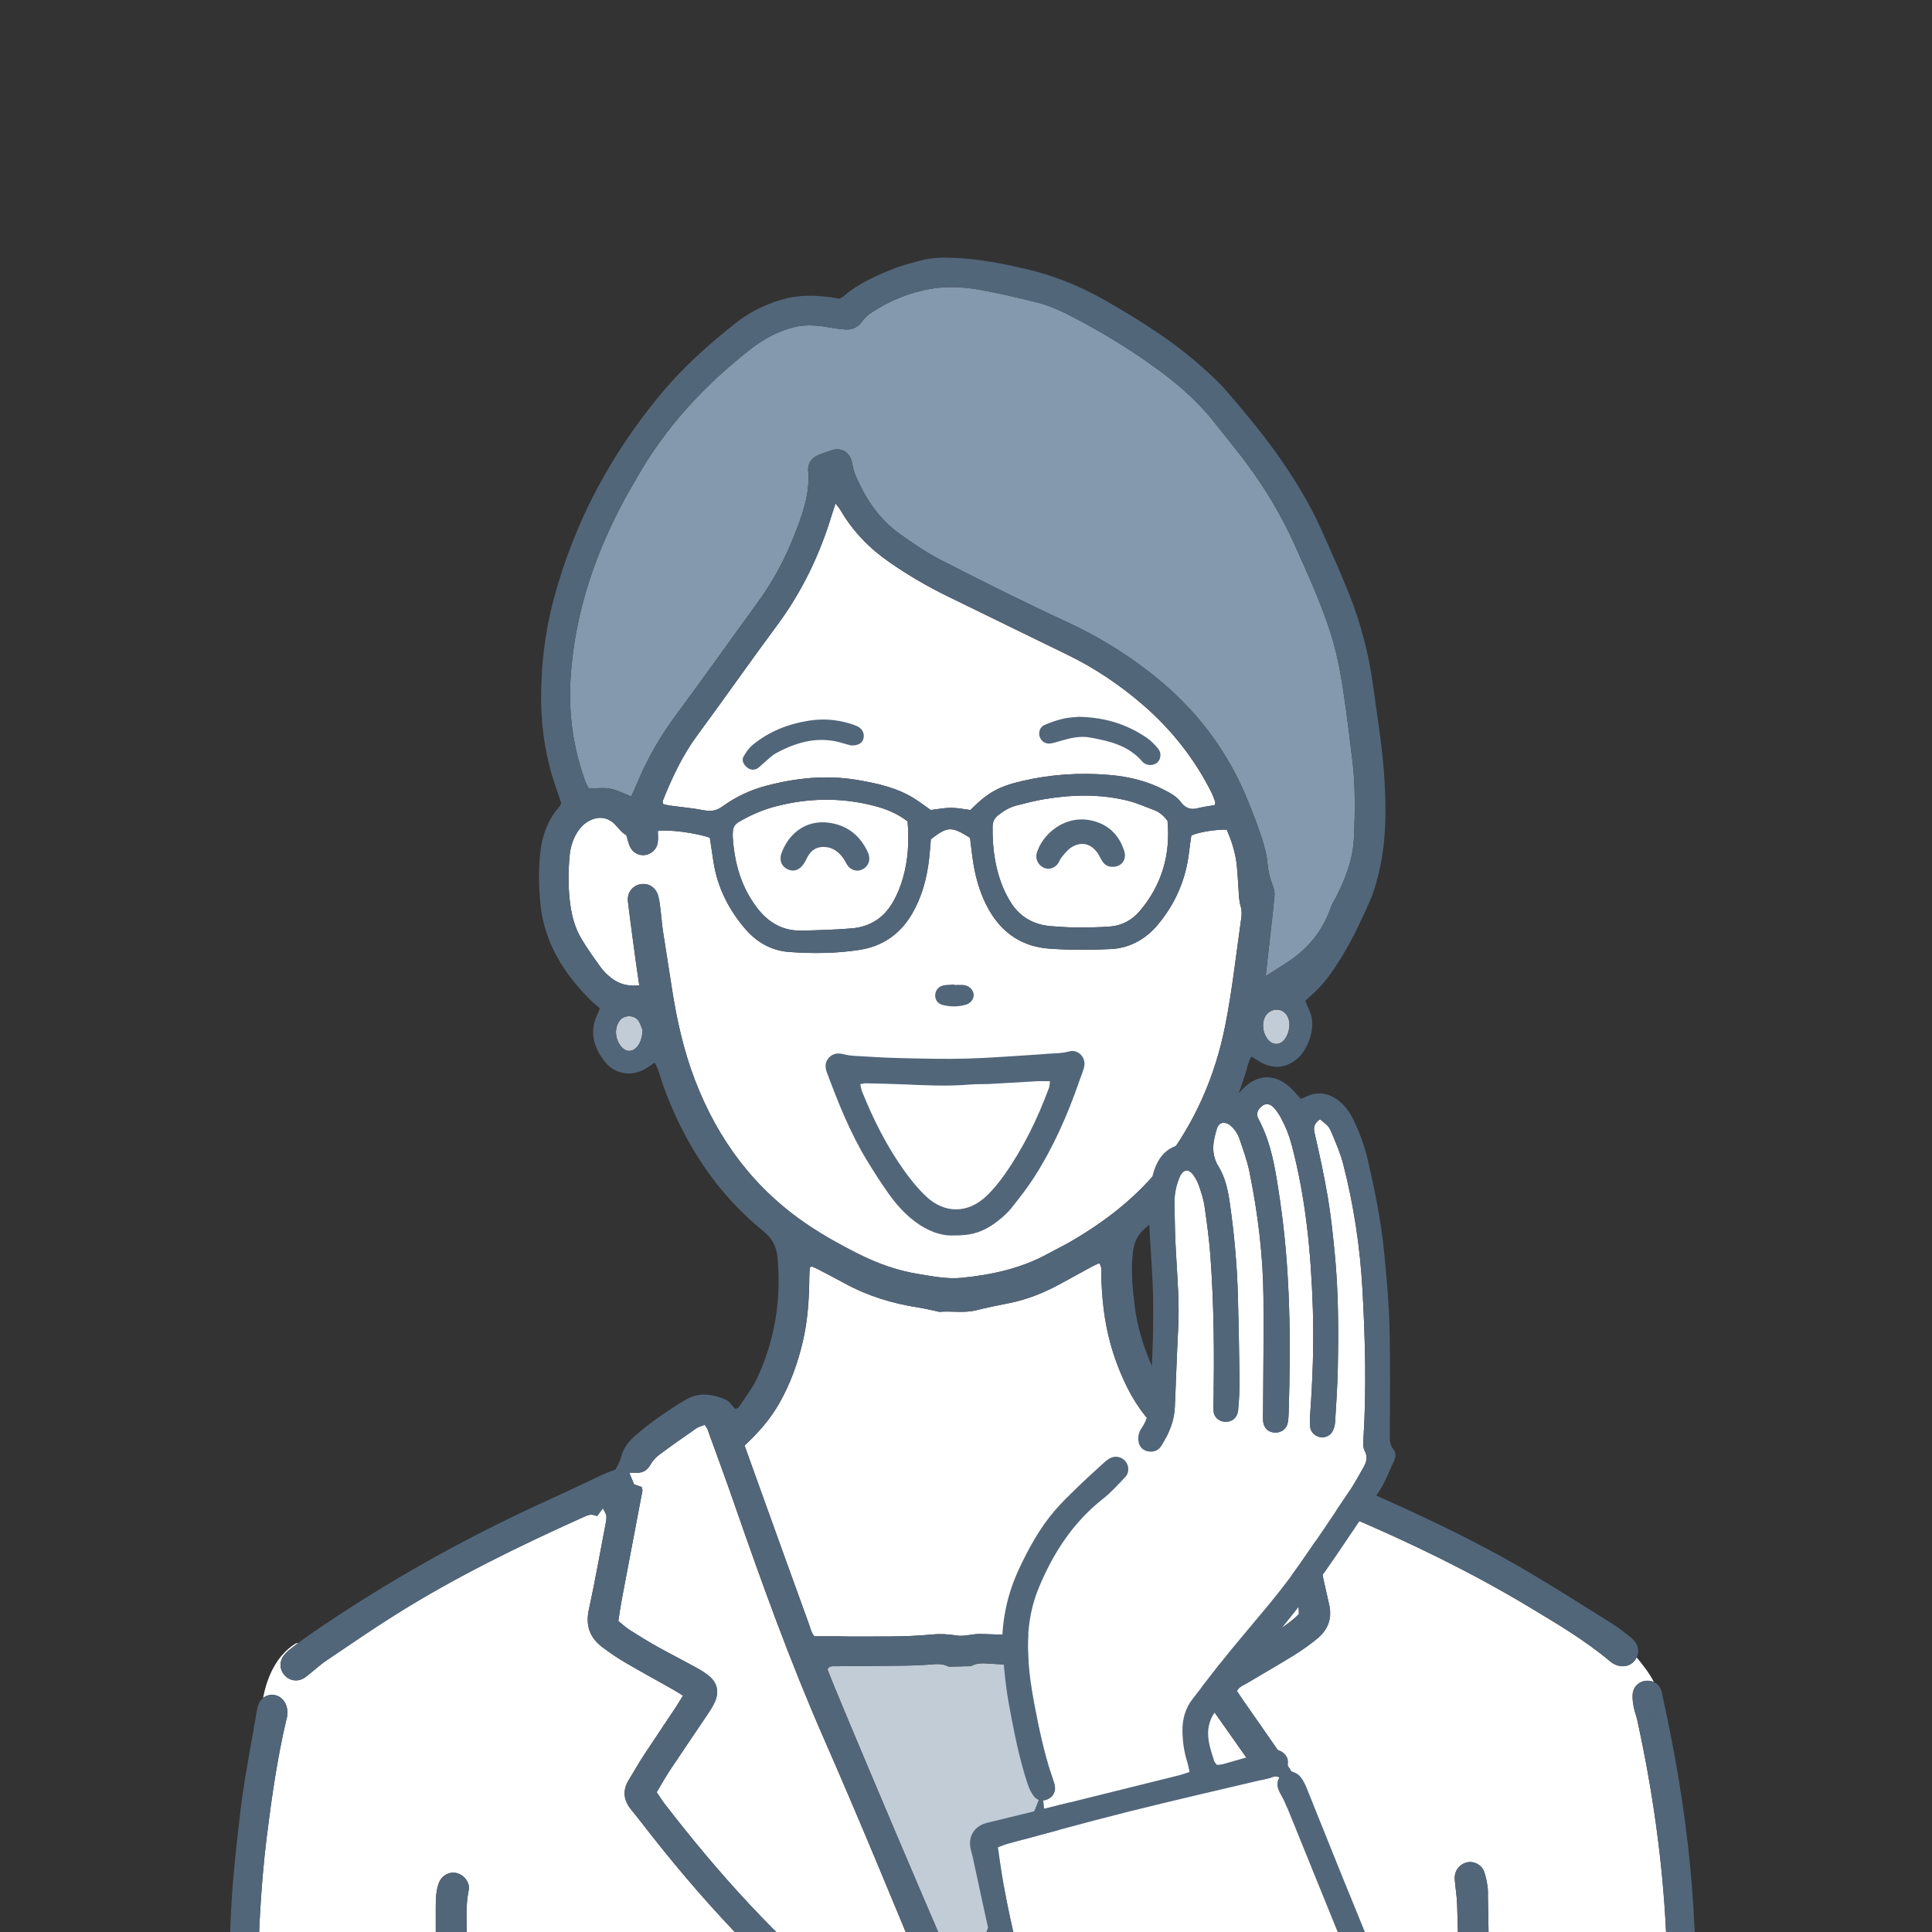 <svg width="120" height="120" viewBox="0 0 120 120" fill="none" xmlns="http://www.w3.org/2000/svg">
<rect x="0" y="0" width="120" height="120" fill="#333333" stroke="none"/>
<g clip-path="url(#clip0_843_412)">
<path d="M77.081 57.136C76.769 59.331 76.529 61.54 76.097 63.711C75.473 66.853 74.213 69.749 72.231 72.296C70.664 74.316 68.678 75.857 66.473 77.132C66.004 77.403 65.512 77.638 65.036 77.9C63.384 78.799 61.585 79.181 59.735 79.368C58.836 79.459 57.953 79.276 57.065 79.135C55.736 78.921 54.497 78.477 53.299 77.873C52.231 77.337 51.19 76.758 50.195 76.091C46.857 73.851 44.587 70.795 43.162 67.079C42.451 65.223 42.028 63.304 41.727 61.349C41.548 60.172 41.354 58.999 41.176 57.822C41.116 57.421 41.089 57.016 41.039 56.615C40.997 56.293 40.972 55.965 40.886 55.656C40.74 55.118 40.286 54.834 39.783 54.921C39.291 55.004 38.936 55.455 39.003 55.995C39.157 57.282 39.336 58.567 39.508 59.85C39.566 60.275 39.633 60.701 39.706 61.203C38.973 61.28 38.419 61.108 37.937 60.722C37.705 60.537 37.484 60.323 37.313 60.084C36.9 59.516 36.489 58.941 36.128 58.338C35.673 57.585 35.473 56.742 35.383 55.872C35.287 54.981 35.295 54.089 35.375 53.198C35.421 52.679 35.554 52.189 35.828 51.738C36.013 51.431 36.251 51.178 36.566 51.001C37.146 50.675 37.749 50.742 38.204 51.211C38.429 51.441 38.608 51.718 38.905 51.877C38.975 52.11 39.026 52.351 39.121 52.571C39.286 52.945 39.658 53.15 40.039 53.111C40.45 53.067 40.797 52.754 40.855 52.326C40.886 52.089 40.861 51.844 40.861 51.612C41.521 51.502 43.315 51.745 44.089 52.037C44.164 52.536 44.239 53.042 44.318 53.549C44.569 55.145 45.276 56.528 46.325 57.738C47.028 58.546 47.944 59.05 49.008 59.129C50.47 59.235 51.945 59.225 53.399 58.996C54.82 58.774 55.905 58.021 56.639 56.775C57.255 55.729 57.561 54.587 57.703 53.397C57.755 52.968 57.78 52.538 57.818 52.125C58.867 51.319 59.09 51.313 60.252 52.039C60.319 52.575 60.375 53.138 60.469 53.692C60.64 54.711 60.941 55.687 61.471 56.59C62.299 58.006 63.546 58.806 65.167 58.922C66.438 59.013 67.723 59.015 68.996 58.949C70.183 58.889 71.178 58.328 71.939 57.406C73.022 56.098 73.662 54.601 73.856 52.916C73.896 52.569 73.95 52.224 73.996 51.892C74.503 51.678 75.438 51.525 76.195 51.529C76.477 52.183 76.708 52.87 76.8 53.596C76.862 54.105 76.887 54.62 76.921 55.133C76.948 55.536 76.948 55.936 77.071 56.335C77.146 56.582 77.123 56.873 77.086 57.136H77.081ZM41.627 50.038C42.326 50.134 43.031 50.194 43.721 50.327C44.153 50.408 44.498 50.362 44.858 50.1C45.676 49.507 46.582 49.073 47.564 48.813C49.421 48.321 51.301 48.122 53.209 48.439C54.472 48.651 55.719 48.921 56.821 49.619C57.181 49.847 57.522 50.111 57.805 50.31C58.268 50.256 58.669 50.175 59.069 50.175C59.47 50.175 59.871 50.262 60.277 50.31C61.339 49.239 61.994 48.863 63.469 48.514C65.255 48.095 67.066 47.978 68.891 48.132C70.089 48.232 71.249 48.506 72.325 49.069C72.709 49.27 73.086 49.469 73.356 49.837C73.596 50.161 73.919 50.318 74.351 50.21C74.716 50.119 75.091 50.071 75.45 50.005C75.465 49.911 75.494 49.853 75.477 49.808C75.404 49.606 75.335 49.401 75.237 49.208C74.19 47.127 72.769 45.329 71.013 43.803C69.573 42.556 68.002 41.495 66.281 40.662C63.818 39.466 61.358 38.258 58.894 37.058C57.624 36.441 56.41 35.731 55.248 34.926C53.998 34.062 52.974 33.008 52.21 31.698C52.133 31.565 52.029 31.451 51.895 31.272C51.801 31.552 51.732 31.754 51.67 31.957C50.921 34.436 49.822 36.738 48.272 38.829C46.594 41.092 44.982 43.401 43.311 45.668C42.382 46.922 41.736 48.311 41.162 49.745C41.143 49.787 41.172 49.847 41.183 49.943C41.32 49.974 41.471 50.019 41.623 50.042L41.627 50.038ZM71.653 50.302C71.121 50.1 70.598 49.868 70.047 49.731C68.332 49.309 66.598 49.347 64.869 49.635C64.283 49.735 63.701 49.882 63.125 50.032C62.702 50.142 62.33 50.366 61.988 50.642C61.757 50.827 61.656 51.047 61.652 51.34C61.633 52.594 61.788 53.821 62.247 54.996C62.374 55.322 62.537 55.637 62.714 55.938C63.29 56.925 64.168 57.439 65.303 57.527C65.816 57.566 66.334 57.601 66.849 57.603C67.554 57.603 68.261 57.603 68.964 57.545C69.696 57.485 70.32 57.141 70.794 56.584C72.181 54.948 72.709 53.05 72.517 50.985C72.269 50.636 71.987 50.424 71.653 50.295V50.302ZM70.045 86.235C69.584 85.314 69.217 84.356 68.95 83.362C68.582 81.998 68.439 80.601 68.405 79.193C68.401 78.961 68.466 78.709 68.278 78.458C68.13 78.527 67.984 78.585 67.848 78.657C67.157 79.033 66.471 79.415 65.779 79.787C64.794 80.318 63.767 80.727 62.664 80.943C61.969 81.078 61.281 81.222 60.594 81.39C59.848 81.57 59.09 81.412 58.341 81.483C58.318 81.483 58.291 81.464 58.264 81.46C57.868 81.377 57.471 81.282 57.069 81.217C55.446 80.966 53.898 80.499 52.454 79.704C51.908 79.403 51.353 79.118 50.8 78.83C50.664 78.759 50.52 78.705 50.408 78.655C50.339 78.709 50.301 78.724 50.299 78.743C50.285 78.929 50.272 79.116 50.27 79.307C50.258 80.661 50.176 82.008 49.865 83.331C49.554 84.653 49.1 85.92 48.434 87.109C47.873 88.11 47.132 88.963 46.248 89.783C46.596 90.755 46.924 91.671 47.253 92.584C48.242 95.329 49.229 98.078 50.226 100.818C50.335 101.115 50.401 101.443 50.591 101.636H52.106C52.323 101.636 52.54 101.648 52.759 101.648C54.469 101.638 56.18 101.688 57.887 101.522C58.396 101.472 58.903 101.501 59.422 101.584C59.908 101.665 60.436 101.466 60.941 101.489C63.484 101.601 66.025 101.476 68.564 101.441C69.039 100.399 72.461 90.209 72.588 89.443C71.541 88.546 70.673 87.483 70.049 86.233L70.045 86.235ZM48.184 50.084C47.366 50.298 46.6 50.63 45.874 51.062C45.635 51.203 45.53 51.394 45.518 51.653C45.511 51.761 45.503 51.869 45.511 51.977C45.614 53.596 46.025 55.1 47.045 56.418C47.767 57.346 48.662 57.834 49.832 57.803C50.86 57.776 51.893 57.747 52.917 57.662C54.008 57.566 54.862 57.041 55.427 56.086C55.719 55.596 55.93 55.077 56.086 54.527C56.41 53.395 56.47 52.245 56.372 51.018C55.73 50.524 55.035 50.244 54.294 50.053C52.254 49.523 50.218 49.556 48.184 50.086V50.084Z" fill="white"/>
<path d="M83.993 47.152C84.193 48.767 84.17 50.389 84.099 52.012C84.041 53.366 83.567 54.595 82.952 55.781C82.854 55.972 82.729 56.154 82.66 56.358C82.161 57.826 81.229 58.945 79.938 59.783C79.533 60.047 79.126 60.304 78.617 60.628C78.68 60.041 78.73 59.569 78.784 59.098C78.913 57.944 79.051 56.79 79.163 55.635C79.184 55.43 79.13 55.203 79.055 55.008C78.874 54.554 78.763 54.089 78.721 53.599C78.652 52.812 78.381 52.071 78.123 51.331C77.943 50.821 77.741 50.32 77.54 49.818C76.303 46.706 74.351 44.119 71.739 42.018C70.043 40.652 68.209 39.523 66.217 38.607C63.605 37.405 61.037 36.109 58.475 34.803C57.561 34.336 56.704 33.749 55.867 33.149C54.526 32.188 53.675 30.844 53.063 29.341C52.974 29.121 52.965 28.866 52.897 28.635C52.721 28.035 52.225 27.78 51.63 27.977C51.399 28.052 51.171 28.139 50.942 28.22C50.45 28.394 50.157 28.743 50.199 29.258C50.322 30.716 49.811 32.03 49.298 33.34C48.722 34.806 47.967 36.178 47.036 37.455C45.361 39.755 43.719 42.076 42.026 44.362C41.051 45.676 40.229 47.063 39.608 48.572C39.485 48.871 39.345 49.16 39.205 49.469C38.752 49.295 38.341 49.073 37.901 48.987C37.484 48.907 37.044 48.971 36.566 48.971C36.487 48.809 36.391 48.649 36.332 48.477C35.594 46.413 35.302 44.3 35.44 42.101C35.702 37.968 37.029 34.176 39.028 30.585C39.186 30.302 39.359 30.026 39.518 29.742C41.325 26.53 43.782 23.889 46.684 21.637C47.487 21.016 48.361 20.553 49.358 20.312C50.155 20.119 50.923 20.229 51.701 20.364C51.964 20.41 52.233 20.445 52.502 20.464C52.943 20.495 53.282 20.333 53.55 19.965C53.702 19.75 53.908 19.554 54.13 19.411C55.279 18.657 56.537 18.147 57.889 17.924C58.857 17.767 59.85 17.823 60.812 17.991C62.013 18.201 63.204 18.487 64.387 18.78C65.261 18.996 66.071 19.388 66.864 19.808C68.499 20.671 70.074 21.635 71.576 22.704C73.016 23.727 74.359 24.869 75.454 26.273C76.139 27.147 76.852 28 77.509 28.893C78.638 30.421 79.606 32.05 80.386 33.784C81.206 35.609 82.044 37.426 82.652 39.338C83.148 40.895 83.382 42.495 83.605 44.102C83.747 45.12 83.864 46.139 83.989 47.158L83.993 47.152Z" fill="#8499AD"/>
<path d="M67.734 103.413C67.871 103.648 67.706 103.837 67.631 104.026C66.824 106.06 66.004 108.089 65.195 110.121C63.557 114.24 61.926 118.359 60.292 122.48C60.163 122.802 60.023 123.12 59.839 123.556C59.474 122.941 51.655 104.497 51.397 103.687C51.493 103.467 51.691 103.492 51.881 103.492C53.345 103.48 54.812 103.471 56.278 103.455C56.712 103.448 57.146 103.43 57.58 103.401C58.012 103.374 58.44 103.284 58.861 103.488C58.972 103.544 59.126 103.511 59.26 103.511C59.474 103.511 59.685 103.504 59.9 103.494C60.061 103.488 60.242 103.519 60.376 103.453C60.741 103.27 61.114 103.309 61.494 103.334C63.311 103.463 65.13 103.405 66.947 103.353C67.21 103.347 67.485 103.241 67.736 103.413H67.734Z" fill="#C2CCD6"/>
<path d="M27.068 129.174C27.068 125.071 27.068 121.745 27.066 118.419C27.066 117.929 27.084 117.442 27.249 116.979C27.483 116.316 28.261 116.107 28.772 116.551C29.035 116.779 29.179 117.084 29.108 117.423C28.897 118.44 29.002 119.47 28.987 120.493C28.962 122.088 28.995 123.684 28.968 125.279C28.918 128.306 28.849 131.333 28.782 134.362C28.768 134.991 28.753 135.62 28.737 136.249L91.13 136.37C91 133.461 90.867 130.552 90.767 127.642C90.662 124.536 90.598 121.426 90.506 118.316C90.491 117.832 90.412 117.35 90.368 116.871C90.356 116.736 90.343 116.599 90.368 116.468C90.439 116.048 90.767 115.731 91.18 115.662C91.564 115.6 92.012 115.824 92.169 116.221C92.285 116.52 92.34 116.844 92.392 117.161C92.427 117.373 92.413 117.593 92.417 117.809C92.477 120.838 92.509 123.867 92.609 126.894C92.69 129.298 92.857 131.7 92.984 134.102C93.011 134.615 93.026 135.13 93.059 135.643C93.076 135.884 93.093 136.127 93.109 136.372L104.018 136.392C103.96 134.507 103.905 132.622 103.845 130.737C103.728 127.145 103.653 123.552 103.48 119.962C103.265 115.529 102.637 111.147 101.686 106.81C101.627 106.548 101.521 106.293 101.473 106.029C101.425 105.768 101.383 105.493 101.406 105.228C101.427 104.979 101.54 104.769 101.709 104.619C101.857 104.487 102.047 104.408 102.255 104.395C102.428 104.383 102.591 104.412 102.729 104.478C102.453 103.926 102.034 103.407 101.652 102.938C101.619 103.015 101.575 103.085 101.527 103.145C101.346 103.367 101.097 103.482 100.835 103.49C100.553 103.502 100.255 103.399 100.004 103.189C98.442 101.875 96.687 100.841 94.943 99.792C91.355 97.639 87.594 95.819 83.743 94.179C83.019 93.871 82.299 93.558 81.611 93.261C81.368 93.377 81.287 93.539 81.31 93.745C81.331 93.961 81.371 94.172 81.416 94.384C81.786 96.13 82.132 97.88 82.541 99.616C82.756 100.523 82.483 101.219 81.802 101.779C81.344 102.157 80.851 102.504 80.346 102.817C79.401 103.403 78.433 103.953 77.478 104.524C77.25 104.661 76.979 104.74 76.817 105.02C76.96 105.236 77.106 105.462 77.261 105.682C77.943 106.66 78.631 107.632 79.303 108.616C79.639 109.11 79.946 109.621 80.263 110.125C80.653 110.744 80.632 111.344 80.181 111.932C79.852 112.361 79.543 112.808 79.211 113.233C78.446 114.217 77.678 115.197 76.902 116.175C74.321 119.435 71.438 122.408 68.34 125.181C67.675 125.779 66.982 126.348 66.3 126.927C66.24 126.981 66.175 127.033 66.106 127.073C65.764 127.272 65.332 127.237 65.04 126.99C64.738 126.734 64.631 126.342 64.775 125.962C64.936 125.541 65.251 125.244 65.597 124.976C67.658 123.375 69.534 121.569 71.355 119.709C72.817 118.216 74.182 116.638 75.477 115C76.201 114.087 76.919 113.171 77.63 112.247C77.943 111.84 78.233 111.415 78.527 111.006C78.314 110.46 78.004 110.015 77.697 109.573C76.908 108.439 76.101 107.316 75.31 106.185C75.125 105.921 74.941 105.647 74.808 105.354C74.526 104.754 74.62 104.248 75.106 103.81C75.365 103.575 75.669 103.386 75.972 103.208C76.958 102.637 77.958 102.089 78.942 101.516C79.551 101.161 80.146 100.783 80.67 100.255C80.661 100.106 80.678 99.942 80.647 99.788C80.071 97.064 79.472 94.345 78.924 91.615C78.763 90.813 78.377 90.222 77.716 89.777C77.086 89.354 76.466 88.916 75.83 88.5C75.611 88.357 75.392 88.168 75.035 88.22C74.962 88.421 74.878 88.644 74.803 88.87C73.343 93.172 71.908 97.484 70.418 101.773C69.221 105.221 67.775 108.576 66.419 111.967C64.74 116.161 63.114 120.375 61.481 124.583C61.285 125.084 61.156 125.611 61.016 126.132C60.872 126.66 60.596 126.905 60.042 126.938C59.852 126.948 59.66 126.959 59.472 126.932C59.059 126.873 58.75 126.649 58.673 126.232C58.483 125.208 58.016 124.284 57.626 123.338C55.496 118.16 53.362 112.984 51.113 107.856C49.052 103.145 47.31 98.312 45.624 93.456C45.086 91.897 44.512 90.352 43.951 88.799C43.918 88.702 43.847 88.619 43.772 88.494C43.58 88.571 43.392 88.61 43.244 88.712C42.466 89.252 41.688 89.798 40.926 90.365C40.713 90.522 40.519 90.738 40.394 90.969C40.183 91.353 39.883 91.502 39.464 91.471C39.357 91.463 39.249 91.471 39.086 91.471C39.194 91.731 39.293 91.965 39.382 92.192C39.555 92.252 39.704 92.304 39.858 92.36C39.877 92.451 39.914 92.532 39.9 92.603C39.474 94.859 39.042 97.116 38.615 99.371C38.535 99.792 38.479 100.22 38.406 100.685C38.652 100.88 38.869 101.084 39.115 101.242C39.664 101.592 40.217 101.935 40.786 102.253C41.592 102.703 42.413 103.12 43.221 103.565C43.507 103.72 43.79 103.891 44.039 104.096C44.554 104.526 44.679 105.084 44.402 105.701C44.27 105.996 44.091 106.27 43.909 106.54C43.156 107.663 42.389 108.78 41.639 109.909C41.341 110.358 41.08 110.831 40.788 111.315C40.962 111.568 41.097 111.799 41.262 112.01C44.592 116.337 48.232 120.379 52.463 123.865C52.986 124.297 53.529 124.704 54.065 125.119C54.367 125.352 54.655 125.599 54.822 125.954C55.012 126.363 54.937 126.78 54.624 127.066C54.315 127.347 53.867 127.38 53.495 127.141C53.403 127.083 53.324 127.004 53.241 126.94C48.407 123.153 44.203 118.754 40.421 113.941C40.019 113.43 39.626 112.911 39.213 112.409C38.725 111.815 38.65 111.203 39.063 110.538C39.378 110.034 39.666 109.511 39.993 109.015C40.647 108.016 41.316 107.032 41.975 106.037C42.121 105.817 42.255 105.585 42.424 105.311C42.157 105.149 41.932 105.01 41.7 104.877C40.732 104.331 39.756 103.797 38.796 103.237C38.329 102.963 37.88 102.651 37.444 102.329C36.647 101.742 36.357 100.984 36.574 99.983C36.948 98.266 37.254 96.535 37.584 94.81C37.626 94.598 37.676 94.38 37.663 94.168C37.655 94.027 37.549 93.89 37.448 93.674C37.309 93.865 37.217 93.988 37.09 94.162C36.975 94.135 36.827 94.064 36.683 94.077C36.526 94.089 36.372 94.166 36.226 94.231C32.239 96.026 28.311 97.938 24.602 100.264C23.131 101.185 21.702 102.174 20.261 103.143C19.927 103.37 19.624 103.648 19.307 103.901C19.159 104.019 19.017 104.154 18.854 104.244C18.498 104.443 18.087 104.401 17.791 104.159C17.747 104.125 17.707 104.086 17.669 104.044C17.369 103.706 17.334 103.226 17.609 102.846C17.72 102.697 17.861 102.56 18.007 102.444C18.181 102.309 18.349 102.176 18.525 102.043C18.452 102.047 18.375 102.072 18.297 102.124C17.152 102.871 16.593 104.159 16.341 105.458C16.497 105.332 16.693 105.263 16.906 105.265C17.073 105.265 17.227 105.315 17.363 105.398C17.603 105.545 17.78 105.809 17.832 106.135C17.853 106.268 17.853 106.405 17.843 106.538C17.834 106.646 17.797 106.752 17.774 106.855C17.217 109.228 16.875 111.635 16.572 114.049C16.142 117.491 16.021 120.948 15.982 124.411C15.938 128.345 15.896 132.28 15.854 136.214L26.788 136.235C26.89 133.644 26.988 131.148 27.068 129.163V129.174ZM58.066 131.19C58.427 130.914 58.825 130.687 59.215 130.455C59.303 130.401 59.424 130.403 59.491 130.39C59.975 130.409 60.307 130.621 60.513 131.001C60.805 131.528 60.826 132.084 60.551 132.622C60.313 133.087 59.916 133.341 59.374 133.334C58.658 133.328 57.945 132.761 57.786 132.064C57.709 131.721 57.795 131.399 58.066 131.192V131.19Z" fill="white"/>
<path d="M80.094 63.626C80.079 63.985 79.99 64.318 79.756 64.6C79.51 64.899 79.105 64.92 78.83 64.65C78.433 64.264 78.327 63.551 78.615 63.084C78.694 62.958 78.832 62.839 78.972 62.781C79.552 62.541 80.071 62.941 80.092 63.628L80.094 63.626ZM38.483 63.4C38.141 63.871 38.197 64.573 38.617 65.042C38.888 65.345 39.259 65.354 39.539 65.055C39.789 64.785 39.883 64.451 39.914 63.99C39.856 63.853 39.793 63.612 39.664 63.414C39.407 63.02 38.759 63.024 38.483 63.4Z" fill="#C2CCD6"/>
<path d="M105.921 136.397L104.02 136.392C103.962 134.507 103.907 132.622 103.847 130.737C103.73 127.145 103.655 123.552 103.482 119.962C103.267 115.529 102.639 111.147 101.688 106.81C101.629 106.548 101.523 106.293 101.475 106.029C101.427 105.767 101.385 105.493 101.408 105.228C101.429 104.979 101.542 104.769 101.711 104.619C102.009 105.089 102.186 105.599 101.953 106.054C101.661 106.619 102.518 107.117 102.81 106.55C103.184 105.826 103.058 105.128 102.733 104.478C102.971 104.588 103.144 104.802 103.213 105.103C103.436 106.106 103.64 107.111 103.837 108.118C104.5 111.543 104.969 114.996 105.18 118.475C105.311 120.66 105.391 122.846 105.485 125.034C105.537 126.248 105.574 127.465 105.62 128.68H105.599C105.708 131.252 105.814 133.824 105.921 136.397ZM102.259 104.397C102.051 104.412 101.861 104.491 101.713 104.621C102.011 105.091 102.188 105.601 101.955 106.056C101.663 106.621 102.52 107.119 102.812 106.552C103.186 105.828 103.06 105.13 102.735 104.48C102.597 104.416 102.435 104.385 102.261 104.397H102.259ZM100.123 100.843C98.469 99.803 96.817 98.761 95.139 97.76C90.539 95.017 85.612 92.937 80.72 90.813C80.121 89.314 79.862 88.98 78.481 88.023C77.88 87.606 77.263 87.213 76.652 86.806C75.826 86.256 74.956 86.138 74.019 86.513C73.783 86.609 73.575 86.709 73.431 86.92C73.36 87.024 73.289 87.128 73.195 87.263C73.066 87.159 72.978 87.103 72.909 87.026C72.36 86.418 71.937 85.727 71.603 84.981C71.038 83.715 70.627 82.399 70.466 81.02C70.339 79.947 70.237 78.871 70.366 77.783C70.441 77.171 70.652 76.675 71.155 76.262C72.461 75.186 73.579 73.936 74.52 72.533C75.778 70.654 76.777 68.65 77.415 66.477C77.497 66.201 77.547 65.908 77.732 65.626C77.966 65.769 78.162 65.906 78.373 66.014C79.093 66.383 79.787 66.336 80.446 65.866C81.206 65.329 81.809 63.794 81.341 62.798C81.241 62.582 81.158 62.362 81.074 62.167C81.444 61.814 81.798 61.517 82.101 61.174C82.405 60.83 82.674 60.452 82.929 60.07C83.803 58.76 84.489 57.346 85.107 55.907C85.403 55.216 85.593 54.471 85.745 53.734C86.106 51.973 86.094 50.188 85.989 48.4C85.877 46.453 85.545 44.534 85.286 42.605C85.019 40.612 84.512 38.68 83.766 36.817C83.242 35.511 82.664 34.228 82.09 32.943C81.337 31.257 80.378 29.69 79.305 28.187C78.281 26.75 77.148 25.403 75.993 24.074C75.742 23.788 75.456 23.536 75.183 23.275C73.222 21.41 70.954 19.978 68.616 18.643C67.047 17.75 65.397 17.084 63.634 16.685C62.255 16.374 60.874 16.1 59.455 16.025C58.665 15.983 57.878 15.981 57.108 16.199C56.612 16.338 56.107 16.459 55.627 16.646C54.488 17.088 53.364 17.572 52.423 18.381C52.344 18.45 52.243 18.495 52.156 18.549C51.952 18.518 51.766 18.489 51.578 18.462C50.572 18.321 49.573 18.317 48.589 18.599C47.504 18.913 46.513 19.411 45.635 20.111C43.997 21.413 42.436 22.805 41.097 24.413C37.932 28.212 35.648 32.472 34.382 37.26C33.831 39.34 33.585 41.459 33.612 43.602C33.639 45.558 33.981 47.474 34.674 49.318C34.749 49.517 34.801 49.725 34.859 49.913C34.799 50.009 34.764 50.082 34.713 50.142C33.979 50.995 33.641 51.996 33.541 53.107C33.449 54.109 33.464 55.102 33.56 56.102C33.8 58.577 35.045 60.52 36.777 62.215C36.795 62.235 36.821 62.248 36.841 62.266C36.981 62.387 37.123 62.509 37.252 62.621C37.225 62.709 37.209 62.758 37.19 62.81C37.158 62.885 37.125 62.958 37.09 63.031C36.595 64.091 36.877 65.046 37.542 65.912C38.168 66.728 39.213 66.896 40.1 66.379C40.283 66.271 40.457 66.138 40.667 65.997C40.939 66.491 41.043 67.021 41.227 67.519C42.522 71.042 44.495 74.107 47.439 76.49C47.971 76.922 48.221 77.418 48.288 78.07C48.543 80.686 48.138 83.194 47.038 85.579C46.769 86.163 46.365 86.686 46.008 87.228C45.927 87.352 45.843 87.514 45.651 87.496C45.459 87.3 45.307 87.037 45.08 86.937C44.256 86.584 43.413 86.447 42.578 86.945C41.456 87.612 40.388 88.355 39.407 89.215C39.019 89.555 38.713 89.964 38.581 90.489C38.51 90.772 38.348 91.029 38.239 91.266C38.16 91.299 38.085 91.328 38.01 91.359L39.099 91.478C39.263 91.478 39.37 91.471 39.476 91.478C39.893 91.507 40.196 91.359 40.407 90.975C40.534 90.745 40.728 90.529 40.939 90.371C41.7 89.804 42.476 89.258 43.256 88.718C43.402 88.617 43.592 88.577 43.784 88.5C43.857 88.625 43.928 88.71 43.964 88.805C44.525 90.359 45.096 91.903 45.637 93.462C47.324 98.318 49.066 103.152 51.125 107.862C53.372 112.992 55.508 118.168 57.638 123.344C58.029 124.291 58.494 125.215 58.686 126.238C58.763 126.655 59.072 126.88 59.485 126.938C59.672 126.963 59.864 126.954 60.054 126.944C60.607 126.911 60.882 126.666 61.028 126.138C61.168 125.617 61.297 125.092 61.494 124.59C63.129 120.381 64.754 116.167 66.431 111.973C67.788 108.583 69.233 105.228 70.431 101.779C71.92 97.49 73.356 93.178 74.816 88.876C74.891 88.652 74.974 88.428 75.047 88.226C75.404 88.174 75.621 88.363 75.842 88.507C76.478 88.92 77.098 89.358 77.728 89.783C78.389 90.23 78.778 90.822 78.936 91.621C79.483 94.351 80.083 97.071 80.659 99.794C80.691 99.948 80.676 100.112 80.682 100.262C80.159 100.789 79.564 101.167 78.955 101.522C77.97 102.093 76.971 102.643 75.984 103.214C75.682 103.392 75.377 103.581 75.118 103.816C74.632 104.254 74.538 104.761 74.82 105.361C74.956 105.653 75.137 105.925 75.323 106.191C76.114 107.322 76.921 108.446 77.709 109.579C78.016 110.021 78.327 110.466 78.54 111.012C78.243 111.423 77.956 111.848 77.643 112.253C76.931 113.177 76.214 114.093 75.49 115.006C74.194 116.644 72.83 118.222 71.367 119.715C69.546 121.577 67.671 123.381 65.61 124.982C65.263 125.25 64.948 125.547 64.788 125.968C64.646 126.348 64.75 126.738 65.053 126.996C65.345 127.243 65.776 127.278 66.119 127.079C66.188 127.039 66.252 126.985 66.313 126.934C66.995 126.354 67.685 125.785 68.353 125.188C71.451 122.414 74.334 119.441 76.915 116.181C77.689 115.203 78.458 114.224 79.224 113.239C79.558 112.814 79.867 112.367 80.194 111.938C80.645 111.35 80.665 110.75 80.275 110.131C79.958 109.627 79.654 109.116 79.316 108.622C78.644 107.64 77.953 106.669 77.273 105.689C77.119 105.469 76.973 105.24 76.829 105.026C76.992 104.746 77.263 104.665 77.49 104.53C78.446 103.959 79.412 103.409 80.359 102.824C80.864 102.51 81.356 102.165 81.815 101.785C82.495 101.225 82.766 100.529 82.553 99.622C82.145 97.886 81.798 96.134 81.429 94.39C81.383 94.178 81.344 93.967 81.323 93.751C81.3 93.545 81.383 93.383 81.623 93.267C82.314 93.564 83.033 93.877 83.755 94.185C87.606 95.823 91.365 97.644 94.956 99.799C96.7 100.847 98.456 101.881 100.017 103.195C100.267 103.407 100.565 103.509 100.847 103.496C100.463 103.004 101.154 102.309 101.552 102.805C101.59 102.851 101.627 102.898 101.665 102.944C101.819 102.599 101.798 102.111 101.308 101.717C100.928 101.412 100.542 101.107 100.131 100.847L100.123 100.843ZM82.952 55.783C82.854 55.974 82.729 56.156 82.66 56.36C82.161 57.828 81.229 58.947 79.937 59.785C79.533 60.049 79.126 60.307 78.617 60.63C78.679 60.043 78.73 59.572 78.784 59.1C78.913 57.946 79.051 56.792 79.163 55.637C79.184 55.432 79.13 55.206 79.055 55.01C78.873 54.556 78.763 54.091 78.721 53.601C78.652 52.814 78.381 52.073 78.122 51.334C77.943 50.823 77.741 50.322 77.54 49.82C76.303 46.708 74.351 44.121 71.739 42.02C70.043 40.654 68.209 39.525 66.217 38.609C63.605 37.407 61.037 36.111 58.475 34.806C57.561 34.338 56.704 33.751 55.867 33.151C54.526 32.19 53.675 30.846 53.063 29.343C52.974 29.123 52.965 28.868 52.897 28.637C52.721 28.037 52.225 27.782 51.63 27.979C51.399 28.054 51.171 28.141 50.942 28.222C50.449 28.396 50.157 28.745 50.199 29.26C50.322 30.718 49.811 32.032 49.298 33.342C48.722 34.808 47.967 36.18 47.036 37.457C45.361 39.757 43.719 42.078 42.026 44.364C41.051 45.678 40.229 47.065 39.608 48.574C39.484 48.873 39.345 49.162 39.205 49.471C38.752 49.297 38.341 49.075 37.901 48.99C37.484 48.909 37.044 48.973 36.566 48.973C36.487 48.811 36.391 48.651 36.332 48.479C35.594 46.415 35.302 44.302 35.439 42.103C35.702 37.97 37.029 34.178 39.028 30.587C39.186 30.305 39.359 30.028 39.518 29.744C41.325 26.532 43.782 23.891 46.684 21.639C47.487 21.018 48.361 20.555 49.358 20.314C50.155 20.121 50.923 20.231 51.701 20.366C51.964 20.412 52.233 20.447 52.502 20.466C52.942 20.497 53.282 20.335 53.55 19.968C53.702 19.752 53.908 19.556 54.129 19.413C55.279 18.66 56.537 18.149 57.889 17.927C58.857 17.769 59.85 17.825 60.811 17.993C62.013 18.203 63.204 18.489 64.387 18.782C65.261 18.998 66.071 19.39 66.863 19.81C68.499 20.673 70.074 21.637 71.576 22.706C73.016 23.729 74.359 24.871 75.454 26.275C76.138 27.149 76.852 28.002 77.509 28.895C78.638 30.423 79.606 32.053 80.386 33.786C81.206 35.611 82.044 37.428 82.651 39.34C83.148 40.897 83.382 42.498 83.605 44.105C83.747 45.122 83.864 46.141 83.989 47.161C84.189 48.776 84.166 50.397 84.095 52.021C84.037 53.374 83.563 54.603 82.948 55.789L82.952 55.783ZM78.83 64.65C78.433 64.264 78.327 63.552 78.615 63.084C78.694 62.958 78.832 62.839 78.972 62.781C79.552 62.541 80.071 62.941 80.092 63.628C80.077 63.987 79.987 64.32 79.754 64.602C79.508 64.901 79.103 64.922 78.828 64.652L78.83 64.65ZM76.097 63.711C75.473 66.853 74.213 69.749 72.231 72.296C70.664 74.316 68.678 75.857 66.473 77.132C66.004 77.403 65.511 77.638 65.036 77.9C63.384 78.799 61.585 79.181 59.735 79.368C58.836 79.459 57.953 79.276 57.065 79.135C55.736 78.921 54.497 78.477 53.299 77.873C52.231 77.337 51.19 76.758 50.195 76.091C46.857 73.851 44.587 70.795 43.162 67.077C42.451 65.221 42.028 63.302 41.727 61.347C41.548 60.17 41.354 58.996 41.176 57.819C41.116 57.419 41.089 57.014 41.039 56.613C40.997 56.291 40.972 55.963 40.886 55.654C40.74 55.116 40.286 54.832 39.783 54.919C39.291 55.002 38.936 55.453 39.003 55.992C39.157 57.28 39.336 58.565 39.508 59.848C39.566 60.273 39.633 60.699 39.706 61.201C38.973 61.278 38.419 61.106 37.937 60.72C37.705 60.535 37.484 60.321 37.313 60.082C36.9 59.514 36.489 58.938 36.128 58.336C35.673 57.583 35.473 56.74 35.383 55.87C35.289 54.979 35.295 54.087 35.375 53.196C35.421 52.677 35.554 52.187 35.828 51.736C36.013 51.429 36.251 51.176 36.566 50.999C37.146 50.673 37.749 50.74 38.204 51.209C38.429 51.439 38.608 51.716 38.905 51.875C38.975 52.108 39.026 52.349 39.121 52.569C39.286 52.943 39.658 53.148 40.039 53.109C40.45 53.065 40.797 52.752 40.855 52.324C40.886 52.087 40.861 51.842 40.861 51.61C41.521 51.5 43.315 51.743 44.089 52.035C44.164 52.534 44.239 53.04 44.318 53.547C44.569 55.143 45.276 56.526 46.325 57.736C47.028 58.544 47.944 59.048 49.008 59.127C50.47 59.233 51.945 59.223 53.399 58.995C54.82 58.772 55.905 58.019 56.639 56.773C57.255 55.727 57.561 54.585 57.703 53.395C57.755 52.965 57.78 52.536 57.818 52.123C58.867 51.317 59.09 51.311 60.252 52.037C60.319 52.573 60.375 53.136 60.469 53.69C60.64 54.709 60.941 55.685 61.471 56.586C62.299 58.002 63.546 58.801 65.167 58.918C66.438 59.009 67.723 59.011 68.995 58.945C70.183 58.882 71.178 58.324 71.939 57.402C73.022 56.094 73.662 54.597 73.856 52.911C73.896 52.565 73.95 52.218 73.996 51.888C74.503 51.674 75.438 51.52 76.195 51.525C76.476 52.178 76.708 52.866 76.8 53.592C76.862 54.101 76.887 54.616 76.921 55.129C76.948 55.532 76.948 55.932 77.071 56.331C77.146 56.578 77.123 56.868 77.086 57.132C76.773 59.327 76.533 61.536 76.101 63.707L76.097 63.711ZM74.353 50.21C73.921 50.316 73.597 50.158 73.358 49.837C73.088 49.469 72.711 49.27 72.327 49.069C71.249 48.504 70.091 48.232 68.893 48.132C67.068 47.978 65.257 48.095 63.471 48.514C61.994 48.863 61.341 49.241 60.279 50.31C59.873 50.262 59.472 50.177 59.072 50.175C58.671 50.175 58.27 50.256 57.807 50.31C57.524 50.109 57.184 49.847 56.823 49.619C55.721 48.921 54.474 48.649 53.212 48.439C51.301 48.122 49.423 48.323 47.566 48.813C46.586 49.073 45.68 49.505 44.861 50.1C44.5 50.362 44.155 50.408 43.724 50.327C43.033 50.194 42.328 50.136 41.629 50.038C41.477 50.017 41.327 49.972 41.189 49.938C41.176 49.843 41.149 49.783 41.168 49.741C41.742 48.307 42.389 46.92 43.317 45.664C44.988 43.397 46.6 41.088 48.278 38.825C49.828 36.734 50.927 34.432 51.676 31.953C51.739 31.75 51.81 31.548 51.901 31.268C52.035 31.448 52.139 31.563 52.216 31.693C52.982 33.004 54.006 34.058 55.254 34.922C56.416 35.727 57.63 36.437 58.901 37.054C61.364 38.254 63.824 39.462 66.288 40.658C68.009 41.493 69.58 42.552 71.019 43.799C72.778 45.325 74.198 47.123 75.243 49.203C75.342 49.397 75.41 49.602 75.483 49.803C75.5 49.849 75.469 49.907 75.456 50.001C75.097 50.065 74.722 50.115 74.357 50.206L74.353 50.21ZM68.964 57.55C68.263 57.61 67.556 57.61 66.849 57.608C66.334 57.608 65.816 57.57 65.303 57.531C64.168 57.444 63.29 56.929 62.714 55.943C62.535 55.642 62.374 55.326 62.247 55C61.788 53.825 61.633 52.598 61.652 51.344C61.656 51.049 61.754 50.831 61.988 50.646C62.33 50.37 62.702 50.146 63.125 50.036C63.701 49.886 64.283 49.739 64.869 49.639C66.598 49.349 68.334 49.311 70.047 49.735C70.596 49.872 71.121 50.105 71.653 50.306C71.989 50.435 72.269 50.644 72.517 50.995C72.707 53.061 72.181 54.959 70.794 56.594C70.32 57.151 69.696 57.493 68.964 57.556V57.55ZM68.557 101.441C66.019 101.476 63.477 101.601 60.934 101.489C60.43 101.466 59.902 101.665 59.416 101.584C58.896 101.499 58.389 101.472 57.88 101.522C56.174 101.688 54.463 101.638 52.752 101.648C52.536 101.648 52.316 101.638 52.1 101.636H50.585C50.395 101.443 50.331 101.115 50.22 100.818C49.223 98.078 48.236 95.329 47.247 92.584C46.917 91.671 46.59 90.755 46.242 89.783C47.126 88.963 47.867 88.108 48.428 87.109C49.093 85.92 49.548 84.651 49.859 83.331C50.17 82.008 50.251 80.661 50.264 79.307C50.264 79.118 50.28 78.931 50.293 78.743C50.293 78.724 50.333 78.709 50.401 78.655C50.514 78.705 50.658 78.757 50.794 78.83C51.346 79.118 51.901 79.403 52.448 79.704C53.892 80.499 55.437 80.966 57.063 81.217C57.465 81.28 57.862 81.377 58.258 81.46C58.285 81.466 58.312 81.485 58.335 81.483C59.084 81.415 59.841 81.572 60.588 81.39C61.275 81.222 61.963 81.078 62.658 80.943C63.761 80.727 64.788 80.318 65.772 79.787C66.463 79.415 67.151 79.031 67.842 78.657C67.977 78.585 68.123 78.527 68.272 78.458C68.459 78.711 68.395 78.961 68.399 79.193C68.432 80.601 68.578 81.998 68.943 83.362C69.21 84.356 69.578 85.316 70.038 86.235C70.662 87.483 71.53 88.546 72.577 89.445C72.448 90.211 69.029 100.401 68.553 101.443L68.557 101.441ZM65.194 110.121C63.557 114.24 61.925 118.359 60.292 122.48C60.163 122.802 60.023 123.12 59.839 123.556C59.474 122.941 51.655 104.497 51.397 103.687C51.492 103.467 51.691 103.492 51.88 103.492C53.345 103.48 54.812 103.471 56.278 103.455C56.712 103.448 57.146 103.43 57.58 103.401C58.012 103.374 58.439 103.284 58.861 103.488C58.971 103.544 59.126 103.511 59.259 103.511C59.474 103.511 59.685 103.505 59.9 103.494C60.06 103.488 60.242 103.519 60.375 103.453C60.74 103.27 61.114 103.309 61.494 103.334C63.311 103.463 65.13 103.405 66.947 103.353C67.21 103.347 67.485 103.241 67.735 103.413C67.873 103.648 67.708 103.837 67.633 104.026C66.826 106.06 66.006 108.089 65.197 110.121H65.194ZM55.429 56.086C54.864 57.041 54.011 57.566 52.919 57.662C51.895 57.749 50.862 57.776 49.834 57.803C48.666 57.834 47.769 57.348 47.047 56.418C46.027 55.098 45.616 53.596 45.514 51.977C45.505 51.869 45.514 51.761 45.52 51.653C45.532 51.394 45.637 51.203 45.877 51.062C46.602 50.63 47.366 50.295 48.186 50.084C50.22 49.552 52.256 49.521 54.296 50.05C55.037 50.242 55.734 50.522 56.374 51.016C56.472 52.243 56.412 53.393 56.088 54.525C55.932 55.075 55.719 55.596 55.429 56.084V56.086ZM39.539 65.053C39.259 65.352 38.888 65.345 38.617 65.04C38.197 64.571 38.141 63.869 38.483 63.398C38.758 63.02 39.409 63.018 39.664 63.413C39.793 63.61 39.856 63.85 39.914 63.987C39.883 64.448 39.787 64.783 39.539 65.053ZM100.839 103.492C101.102 103.482 101.35 103.37 101.531 103.147C101.579 103.087 101.623 103.017 101.656 102.94C101.619 102.892 101.581 102.844 101.544 102.801C101.145 102.307 100.455 103.002 100.839 103.492ZM93.061 135.643C93.028 135.13 93.013 134.615 92.986 134.102C92.857 131.7 92.69 129.298 92.611 126.894C92.509 123.869 92.479 120.84 92.419 117.809C92.415 117.593 92.429 117.373 92.394 117.161C92.34 116.844 92.287 116.518 92.171 116.221C92.014 115.824 91.566 115.6 91.182 115.662C90.767 115.729 90.441 116.046 90.37 116.468C90.345 116.599 90.358 116.736 90.37 116.871C90.414 117.352 90.496 117.832 90.508 118.316C90.602 121.424 90.665 124.534 90.769 127.642C90.869 130.552 91.002 133.461 91.132 136.37L93.114 136.374C93.097 136.129 93.08 135.886 93.064 135.645L93.061 135.643ZM59.491 130.388C59.424 130.401 59.303 130.401 59.215 130.453C58.825 130.685 58.427 130.911 58.066 131.188C57.795 131.395 57.709 131.717 57.786 132.06C57.945 132.757 58.658 133.324 59.374 133.33C59.916 133.336 60.313 133.083 60.551 132.618C60.826 132.082 60.805 131.526 60.513 130.997C60.304 130.619 59.975 130.407 59.491 130.386V130.388ZM54.065 125.123C53.529 124.706 52.986 124.301 52.463 123.869C48.234 120.381 44.593 116.341 41.262 112.015C41.097 111.801 40.962 111.572 40.788 111.319C41.083 110.833 41.343 110.36 41.639 109.913C42.389 108.784 43.156 107.669 43.909 106.544C44.091 106.274 44.27 106 44.402 105.705C44.679 105.089 44.554 104.53 44.039 104.1C43.79 103.893 43.507 103.725 43.221 103.569C42.411 103.125 41.59 102.707 40.786 102.257C40.217 101.939 39.664 101.597 39.115 101.246C38.869 101.088 38.652 100.884 38.406 100.689C38.479 100.224 38.535 99.799 38.615 99.375C39.04 97.118 39.472 94.862 39.9 92.607C39.914 92.536 39.877 92.455 39.858 92.364C39.704 92.308 39.555 92.256 39.382 92.196C39.291 91.972 39.194 91.737 39.086 91.475L37.997 91.357C37.772 91.448 37.563 91.531 37.361 91.623C36.328 92.105 35.304 92.605 34.265 93.074C29.01 95.451 23.991 98.248 19.247 101.526C19 101.696 18.763 101.873 18.527 102.053C18.957 102.024 19.255 102.691 18.798 102.985C18.348 103.278 18.026 103.696 17.791 104.167C18.087 104.41 18.498 104.451 18.854 104.252C19.017 104.161 19.157 104.028 19.307 103.909C19.624 103.656 19.925 103.378 20.261 103.152C21.702 102.182 23.131 101.194 24.602 100.272C28.309 97.947 32.237 96.032 36.226 94.239C36.372 94.174 36.526 94.098 36.683 94.085C36.825 94.073 36.975 94.143 37.09 94.17C37.217 93.996 37.309 93.875 37.448 93.682C37.547 93.898 37.655 94.035 37.663 94.177C37.676 94.388 37.626 94.606 37.584 94.818C37.254 96.543 36.948 98.275 36.574 99.992C36.355 100.992 36.647 101.748 37.444 102.338C37.88 102.66 38.329 102.971 38.796 103.245C39.756 103.808 40.732 104.339 41.7 104.885C41.932 105.018 42.157 105.157 42.424 105.319C42.255 105.593 42.123 105.824 41.975 106.046C41.316 107.04 40.647 108.024 39.993 109.023C39.666 109.519 39.378 110.042 39.063 110.547C38.65 111.209 38.725 111.824 39.213 112.417C39.626 112.92 40.019 113.439 40.421 113.949C44.203 118.762 48.407 123.161 53.241 126.948C53.324 127.012 53.403 127.091 53.495 127.149C53.869 127.388 54.315 127.355 54.624 127.075C54.937 126.788 55.012 126.371 54.822 125.962C54.655 125.607 54.369 125.36 54.065 125.127V125.123ZM28.782 134.362C28.849 131.335 28.92 128.306 28.968 125.279C28.993 123.684 28.962 122.088 28.987 120.493C29.002 119.47 28.897 118.44 29.108 117.423C29.177 117.087 29.035 116.779 28.772 116.551C28.263 116.107 27.485 116.316 27.249 116.979C27.084 117.439 27.066 117.929 27.066 118.419C27.07 121.747 27.068 125.071 27.068 129.174C26.991 131.158 26.89 133.652 26.788 136.245L28.737 136.249C28.753 135.62 28.768 134.991 28.782 134.362ZM18.012 102.45C17.866 102.566 17.724 102.703 17.613 102.853C17.338 103.23 17.371 103.71 17.674 104.051C17.711 104.092 17.751 104.131 17.795 104.165C18.028 103.693 18.352 103.274 18.802 102.983C19.257 102.689 18.961 102.022 18.531 102.051C18.356 102.184 18.187 102.317 18.014 102.452L18.012 102.45ZM15.984 124.419C16.023 120.956 16.145 117.498 16.574 114.057C16.875 111.641 17.219 109.235 17.776 106.864C17.799 106.76 17.836 106.654 17.845 106.546C17.855 106.415 17.857 106.276 17.834 106.143C17.78 105.815 17.605 105.554 17.365 105.406C17.317 105.622 17.277 105.834 17.244 106.044C17.144 106.669 16.19 106.403 16.288 105.78C16.305 105.676 16.324 105.572 16.345 105.469C16.159 105.616 16.026 105.844 15.976 106.131C15.613 108.29 15.174 110.435 14.918 112.612C14.636 115.002 14.377 117.398 14.305 119.804C14.217 122.725 14.163 125.644 14.094 128.565H14.133C14.088 131.117 14.044 133.671 13.998 136.222L15.854 136.226C15.896 132.292 15.936 128.358 15.982 124.424L15.984 124.419ZM16.908 105.273C16.695 105.273 16.499 105.34 16.343 105.466C16.322 105.57 16.303 105.674 16.286 105.778C16.188 106.401 17.142 106.666 17.242 106.042C17.275 105.832 17.315 105.62 17.363 105.404C17.227 105.321 17.073 105.273 16.906 105.271L16.908 105.273ZM62.03 75.796C62.32 75.568 62.599 75.313 62.829 75.026C63.323 74.401 63.82 73.772 64.247 73.102C65.432 71.244 66.315 69.24 67.032 67.162C67.135 66.867 67.264 66.576 67.337 66.275C67.479 65.698 66.97 65.142 66.398 65.308C65.973 65.43 65.555 65.416 65.132 65.447C64.932 65.462 64.733 65.48 64.533 65.493C63.05 65.582 61.569 65.709 60.083 65.75C58.684 65.79 57.282 65.75 55.882 65.719C54.968 65.698 54.054 65.638 53.141 65.586C52.888 65.572 52.632 65.543 52.388 65.478C52.02 65.385 51.701 65.433 51.457 65.729C51.236 65.995 51.238 66.286 51.359 66.61C52.054 68.478 52.79 70.33 53.827 72.043C54.255 72.749 54.701 73.446 55.177 74.119C55.654 74.794 56.205 75.415 56.881 75.911C57.615 76.451 58.425 76.766 59.201 76.737C60.336 76.749 61.078 76.548 62.034 75.794L62.03 75.796ZM53.798 67.287C54.568 67.303 55.339 67.318 56.109 67.351C57.505 67.413 58.901 67.482 60.296 67.359C60.693 67.324 61.095 67.349 61.494 67.326C62.462 67.274 63.429 67.21 64.397 67.158C64.652 67.143 64.907 67.158 65.217 67.158C65.192 67.32 65.194 67.455 65.151 67.575C64.45 69.475 63.569 71.287 62.401 72.946C62.076 73.409 61.713 73.857 61.308 74.252C60.142 75.388 58.669 75.408 57.496 74.287C57.006 73.818 56.57 73.282 56.174 72.728C55.077 71.196 54.236 69.52 53.537 67.774C53.487 67.648 53.474 67.507 53.437 67.338C53.583 67.316 53.689 67.282 53.798 67.284V67.287ZM48.541 52.988C48.38 53.439 48.545 53.819 48.922 53.995C49.3 54.172 49.675 54.041 49.938 53.632C50.045 53.466 50.12 53.277 50.226 53.111C50.483 52.71 50.86 52.559 51.326 52.617C51.78 52.675 52.108 52.941 52.367 53.295C52.483 53.455 52.554 53.648 52.679 53.8C52.959 54.136 53.422 54.165 53.741 53.883C54.015 53.642 54.077 53.287 53.875 52.87C53.333 51.753 52.44 51.149 51.194 51.074C49.742 51.028 48.874 52.056 48.543 52.988H48.541ZM69.828 52.853C69.575 52.058 69.075 51.437 68.297 51.12C66.465 50.374 64.884 51.628 64.448 52.83C64.418 52.911 64.389 52.992 64.375 53.075C64.32 53.416 64.516 53.758 64.844 53.902C65.128 54.026 65.47 53.943 65.687 53.671C65.791 53.541 65.841 53.364 65.948 53.237C66.127 53.023 66.306 52.787 66.536 52.637C67.139 52.245 67.763 52.39 68.171 52.984C68.284 53.148 68.359 53.335 68.47 53.499C68.62 53.727 68.841 53.846 69.096 53.839C69.663 53.846 70.001 53.395 69.828 52.851V52.853ZM53.629 45.877C53.706 45.605 53.591 45.302 53.322 45.151C53.151 45.055 52.957 44.993 52.769 44.935C51.939 44.684 51.09 44.628 50.234 44.763C48.945 44.966 47.764 45.435 46.753 46.264C46.519 46.455 46.338 46.727 46.183 46.99C46.056 47.208 46.164 47.432 46.333 47.607C46.532 47.81 46.809 47.868 47.034 47.734C47.176 47.648 47.291 47.516 47.42 47.41C47.681 47.194 47.919 46.934 48.213 46.776C49.527 46.064 50.9 45.695 52.394 46.174C52.581 46.235 52.776 46.276 52.871 46.301C53.312 46.311 53.556 46.154 53.633 45.877H53.629ZM66.077 44.63C65.664 44.725 65.253 44.862 64.865 45.035C64.587 45.157 64.487 45.504 64.577 45.761C64.675 46.046 64.927 46.22 65.245 46.178C65.468 46.15 65.687 46.071 65.906 46.008C66.486 45.842 67.076 45.699 67.679 45.805C68.895 46.019 70.087 46.299 70.95 47.3C71.19 47.578 71.636 47.58 71.879 47.366C72.102 47.167 72.158 46.783 71.941 46.511C71.733 46.247 71.482 45.998 71.203 45.809C69.995 44.987 68.651 44.559 67.028 44.522C66.813 44.545 66.438 44.549 66.079 44.63H66.077ZM59.268 61.147C59.042 61.166 58.811 61.16 58.592 61.206C58.289 61.268 58.095 61.521 58.087 61.808C58.078 62.107 58.241 62.345 58.565 62.424C59.038 62.541 59.522 62.541 59.994 62.404C60.3 62.314 60.492 62.042 60.48 61.783C60.463 61.488 60.204 61.22 59.864 61.181C59.668 61.158 59.468 61.176 59.27 61.176C59.27 61.168 59.27 61.158 59.27 61.147H59.268Z" fill="#52667A"/>
<path d="M84.759 90.103C84.648 89.897 84.671 89.605 84.686 89.354C84.878 86.25 84.796 83.148 84.621 80.05C84.475 77.433 84.081 74.844 83.428 72.302C83.259 71.646 82.983 71.013 82.721 70.384C82.533 69.938 82.506 69.948 81.986 69.516C81.709 69.726 81.546 69.929 81.644 70.347C81.951 71.675 82.243 73.01 82.47 74.356C82.666 75.504 82.785 76.666 82.9 77.827C83.134 80.21 83.14 82.602 83.092 84.994C83.071 86.102 82.992 87.211 82.925 88.318C82.915 88.511 82.862 88.714 82.775 88.884C82.624 89.181 82.282 89.322 81.98 89.26C81.669 89.198 81.408 88.947 81.375 88.623C81.348 88.372 81.356 88.112 81.375 87.857C81.534 85.671 81.613 83.478 81.542 81.286C81.431 77.839 81.112 74.416 80.215 71.067C80.061 70.486 79.837 69.936 79.549 69.41C79.441 69.211 79.312 69.02 79.166 68.848C78.911 68.555 78.653 68.507 78.417 68.673C78.114 68.889 77.995 69.182 78.158 69.485C79.013 71.078 79.245 72.828 79.504 74.572C80.146 78.927 80.177 83.306 80.042 87.693C80.034 87.919 80.029 88.151 79.984 88.372C79.902 88.768 79.573 89.001 79.172 88.982C78.771 88.961 78.494 88.7 78.452 88.276C78.433 88.079 78.452 87.877 78.452 87.678C78.463 85.316 78.496 82.953 78.475 80.592C78.452 77.966 78.129 75.369 77.609 72.799C77.468 72.105 77.223 71.433 76.994 70.76C76.875 70.411 76.673 70.093 76.364 69.863C76.07 69.641 75.709 69.718 75.598 70.066C75.346 70.859 75.185 71.646 75.678 72.444C76.084 73.104 76.26 73.87 76.37 74.63C76.658 76.602 76.838 78.587 76.89 80.58C76.933 82.257 76.967 83.937 76.986 85.617C76.992 86.27 76.967 86.927 76.904 87.579C76.858 88.085 76.485 88.357 76.028 88.305C75.703 88.268 75.431 88.033 75.381 87.716C75.354 87.547 75.363 87.375 75.367 87.205C75.431 84.157 75.402 81.111 75.185 78.072C75.11 77.023 74.966 75.977 74.818 74.935C74.76 74.518 74.624 74.104 74.489 73.702C74.409 73.461 74.288 73.226 74.144 73.019C73.835 72.568 73.485 72.61 73.268 73.118C73.041 73.648 72.939 74.21 72.947 74.783C72.963 75.807 72.982 76.832 73.043 77.854C73.132 79.417 73.262 80.976 73.176 82.544C73.091 84.163 73.041 85.785 72.972 87.406C72.934 88.284 72.596 89.061 72.139 89.796C71.971 90.068 71.731 90.178 71.42 90.163C71.332 90.159 71.249 90.142 71.174 90.113C70.927 90.026 70.758 89.821 70.715 89.543C70.683 89.337 70.696 89.138 70.769 88.953C70.604 89.165 70.408 89.358 70.228 89.551C69.93 89.868 69.624 90.176 69.315 90.481C69.548 90.481 69.77 90.593 69.922 90.788C70.012 90.904 70.064 91.048 70.076 91.195C70.091 91.388 70.037 91.583 69.897 91.733C69.448 92.21 69.006 92.702 68.493 93.105C66.649 94.561 65.426 96.446 64.535 98.58C64.103 99.614 63.887 100.689 63.851 101.81C63.805 103.214 64.003 104.588 64.264 105.958C64.535 107.389 64.842 108.811 65.291 110.196C65.341 110.352 65.393 110.507 65.447 110.663C65.501 110.821 65.545 110.999 65.524 111.159C65.483 111.458 65.293 111.676 65.003 111.78C64.932 111.807 64.861 111.821 64.792 111.826C64.825 111.998 64.842 112.172 64.848 112.349C65.19 112.264 65.535 112.178 65.877 112.093C68.309 111.491 70.742 110.887 73.172 110.281C73.393 110.227 73.606 110.148 73.881 110.063C73.831 109.845 73.798 109.629 73.733 109.423C73.543 108.821 73.456 108.209 73.441 107.578C73.422 106.808 73.604 106.116 74.086 105.504C74.879 104.497 75.646 103.467 76.458 102.475C77.866 100.754 79.36 99.099 80.636 97.274C81.746 95.688 82.827 94.079 83.907 92.47C84.193 92.044 84.429 91.588 84.686 91.143C84.878 90.809 84.967 90.491 84.757 90.103H84.759Z" fill="white"/>
<path d="M90.7 136.112C90.462 135.419 90.2 134.688 89.839 134.023C89.74 134.129 89.611 134.204 89.459 134.241C89.123 134.327 88.814 134.229 88.618 133.974C88.566 133.909 88.524 133.832 88.489 133.747C88.349 133.405 88.253 133.048 88.13 132.699C88.107 132.635 88.084 132.572 88.061 132.508C86.82 129.035 85.382 125.638 83.989 122.223C82.666 118.982 81.356 115.737 80.038 112.494C79.908 112.178 79.785 111.857 79.616 111.562C79.397 111.182 79.214 110.812 79.47 110.408C79.381 110.354 79.301 110.335 79.228 110.335C79.08 110.335 78.961 110.414 78.838 110.443C75.924 111.132 73.003 111.799 70.097 112.525C68.643 112.889 67.191 113.275 65.743 113.667C64.715 113.943 63.684 114.223 62.656 114.5C62.441 114.558 62.234 114.647 61.978 114.738C62.065 115.334 62.143 115.893 62.232 116.449C62.614 118.81 63.196 121.127 63.774 123.446C64.598 126.757 65.424 130.068 66.248 133.378C66.305 133.6 66.353 133.822 66.396 134.044C66.442 134.279 66.39 134.499 66.263 134.698C66.24 134.736 66.213 134.771 66.183 134.802C65.919 135.107 65.468 135.157 65.161 134.925C65.276 135.504 65.439 136.071 65.476 136.664C65.495 136.947 65.7 137.183 65.998 137.183C74.067 137.179 82.132 136.974 90.197 136.768C90.519 136.76 90.813 136.44 90.7 136.112Z" fill="white"/>
<path d="M62.497 104.771C62.386 103.926 62.324 103.077 62.24 102.23C62.24 100.548 62.585 98.958 63.3 97.434C63.895 96.165 64.564 94.947 65.47 93.875C65.91 93.354 66.406 92.881 66.895 92.403C67.404 91.907 67.934 91.43 68.459 90.95C68.605 90.817 68.754 90.676 68.924 90.583C69.052 90.512 69.185 90.479 69.317 90.481C69.55 90.481 69.772 90.593 69.924 90.788C70.013 90.904 70.066 91.048 70.078 91.195C70.093 91.388 70.038 91.583 69.899 91.733C69.45 92.21 69.008 92.702 68.495 93.105C66.651 94.561 65.428 96.446 64.537 98.58C64.106 99.614 63.889 100.689 63.853 101.81C63.807 103.214 64.005 104.588 64.266 105.958C64.537 107.389 64.844 108.811 65.293 110.196C65.343 110.352 65.395 110.507 65.449 110.663C65.503 110.821 65.547 110.999 65.526 111.159C65.484 111.458 65.295 111.676 65.005 111.78C64.934 111.807 64.863 111.821 64.794 111.826C64.571 111.846 64.368 111.761 64.224 111.581C64.053 111.367 63.926 111.099 63.839 110.835C63.407 109.54 63.115 108.209 62.856 106.87C62.722 106.172 62.587 105.475 62.497 104.771ZM90.03 133.405C89.995 133.068 89.905 132.732 89.786 132.417C89.363 131.298 88.929 130.185 88.478 129.078C86.774 124.889 85.057 120.703 83.353 116.513C82.612 114.695 81.896 112.866 81.156 111.047C81.039 110.763 80.891 110.462 80.674 110.258C80.488 110.082 80.181 110.03 79.929 109.926C79.929 109.891 79.927 109.862 79.935 109.837C80.054 109.486 80.04 109.16 79.746 108.896C79.46 108.639 79.128 108.635 78.782 108.755C78.675 108.792 78.567 108.828 78.456 108.861C77.634 109.098 76.812 109.336 75.988 109.567C75.857 109.604 75.715 109.604 75.586 109.621C75.513 109.521 75.442 109.461 75.419 109.386C75.314 109.062 75.208 108.736 75.129 108.406C74.943 107.621 75.02 106.891 75.546 106.228C76.272 105.313 76.948 104.356 77.693 103.457C79.526 101.235 81.375 99.026 82.985 96.632C83.907 95.262 84.848 93.902 85.735 92.507C86.081 91.959 86.3 91.332 86.58 90.743C86.699 90.491 86.724 90.228 86.544 90.016C86.298 89.719 86.327 89.393 86.327 89.05C86.327 86.829 86.363 84.608 86.302 82.39C86.261 80.827 86.119 79.264 85.964 77.707C85.772 75.78 85.378 73.884 84.944 71.999C84.754 71.165 84.45 70.365 84.083 69.593C83.859 69.126 83.574 68.7 83.16 68.376C82.549 67.897 81.884 67.77 81.158 68.1C81.035 68.156 80.91 68.206 80.797 68.254C80.528 67.967 80.315 67.695 80.061 67.475C79.161 66.703 78.154 66.73 77.29 67.538C77.084 67.729 76.904 67.949 76.76 68.106C76.447 68.106 76.218 68.111 75.99 68.106C75.34 68.092 74.814 68.362 74.455 68.883C74.248 69.182 74.111 69.537 73.998 69.884C73.885 70.228 73.84 70.598 73.771 70.928C73.42 71.05 73.082 71.127 72.786 71.283C72.135 71.626 71.808 72.228 71.622 72.904C71.386 73.76 71.301 74.64 71.349 75.527C71.424 76.891 71.52 78.252 71.587 79.617C71.701 82.01 71.576 84.398 71.442 86.785C71.405 87.477 71.303 88.143 70.89 88.727C70.84 88.799 70.8 88.874 70.771 88.953C70.698 89.138 70.685 89.337 70.717 89.543C70.76 89.821 70.929 90.026 71.175 90.113C71.251 90.142 71.334 90.159 71.422 90.163C71.733 90.178 71.972 90.068 72.141 89.796C72.598 89.061 72.936 88.284 72.974 87.406C73.043 85.785 73.093 84.163 73.178 82.544C73.264 80.976 73.134 79.417 73.045 77.854C72.984 76.832 72.965 75.807 72.949 74.783C72.94 74.21 73.043 73.648 73.27 73.118C73.487 72.61 73.838 72.568 74.146 73.019C74.29 73.226 74.411 73.461 74.49 73.702C74.626 74.104 74.762 74.518 74.82 74.935C74.968 75.977 75.112 77.023 75.187 78.072C75.404 81.111 75.433 84.157 75.369 87.205C75.365 87.375 75.356 87.547 75.383 87.716C75.433 88.033 75.705 88.268 76.03 88.305C76.487 88.357 76.86 88.085 76.906 87.579C76.969 86.927 76.994 86.27 76.988 85.617C76.969 83.937 76.935 82.257 76.892 80.58C76.84 78.587 76.66 76.602 76.372 74.63C76.262 73.87 76.086 73.104 75.68 72.444C75.187 71.646 75.348 70.859 75.6 70.066C75.711 69.718 76.072 69.641 76.366 69.863C76.675 70.093 76.877 70.411 76.996 70.76C77.225 71.433 77.469 72.105 77.611 72.799C78.131 75.369 78.454 77.966 78.477 80.592C78.498 82.953 78.465 85.316 78.454 87.678C78.454 87.877 78.433 88.079 78.454 88.276C78.496 88.7 78.773 88.961 79.174 88.982C79.574 89.001 79.904 88.768 79.985 88.372C80.031 88.151 80.035 87.919 80.044 87.693C80.179 83.306 80.148 78.927 79.506 74.572C79.247 72.828 79.015 71.078 78.16 69.485C77.997 69.182 78.116 68.889 78.419 68.673C78.654 68.507 78.913 68.555 79.168 68.848C79.314 69.02 79.443 69.211 79.552 69.41C79.839 69.936 80.063 70.486 80.217 71.067C81.114 74.416 81.433 77.839 81.544 81.286C81.615 83.478 81.535 85.671 81.377 87.857C81.358 88.112 81.35 88.372 81.377 88.623C81.41 88.947 81.671 89.198 81.982 89.26C82.284 89.322 82.626 89.181 82.777 88.884C82.864 88.714 82.916 88.511 82.927 88.318C82.994 87.211 83.073 86.102 83.094 84.994C83.142 82.602 83.135 80.21 82.902 77.827C82.787 76.666 82.668 75.504 82.472 74.356C82.245 73.01 81.953 71.675 81.646 70.347C81.548 69.929 81.711 69.726 81.988 69.516C82.508 69.948 82.535 69.938 82.722 70.384C82.985 71.013 83.261 71.646 83.43 72.302C84.083 74.844 84.477 77.433 84.623 80.05C84.798 83.148 84.879 86.25 84.688 89.354C84.673 89.605 84.65 89.897 84.761 90.103C84.971 90.491 84.882 90.809 84.69 91.143C84.433 91.588 84.197 92.044 83.912 92.47C82.831 94.079 81.75 95.688 80.641 97.274C79.364 99.099 77.87 100.754 76.462 102.475C75.65 103.467 74.883 104.497 74.09 105.504C73.608 106.116 73.427 106.808 73.445 107.578C73.46 108.209 73.547 108.821 73.737 109.423C73.802 109.629 73.835 109.845 73.885 110.063C73.61 110.148 73.397 110.227 73.176 110.281C70.746 110.887 68.313 111.491 65.881 112.093C65.539 112.178 65.195 112.264 64.852 112.349C64.638 112.403 64.425 112.455 64.21 112.509C63.242 112.749 62.27 112.98 61.302 113.221C60.467 113.428 60.073 114.145 60.323 114.977C60.38 115.166 60.421 115.361 60.463 115.554C60.841 117.277 61.195 119.005 61.598 120.72C62.134 123.018 62.72 125.306 63.263 127.602C63.765 129.734 64.237 131.873 64.729 134.005C64.786 134.252 64.844 134.516 64.975 134.723C65.028 134.806 65.092 134.873 65.163 134.925C65.47 135.157 65.921 135.107 66.185 134.802C66.215 134.771 66.242 134.736 66.265 134.698C66.392 134.499 66.444 134.279 66.398 134.044C66.354 133.822 66.306 133.6 66.25 133.378C65.426 130.068 64.6 126.757 63.776 123.446C63.198 121.127 62.616 118.81 62.234 116.449C62.145 115.893 62.067 115.334 61.98 114.738C62.236 114.647 62.443 114.558 62.658 114.5C63.686 114.223 64.717 113.943 65.745 113.667C67.193 113.275 68.645 112.889 70.099 112.525C73.005 111.799 75.926 111.132 78.84 110.443C78.963 110.414 79.082 110.335 79.23 110.335C79.303 110.335 79.382 110.354 79.472 110.408C79.216 110.812 79.399 111.182 79.618 111.562C79.787 111.857 79.91 112.178 80.04 112.494C81.358 115.737 82.668 118.982 83.991 122.223C85.384 125.638 86.822 129.035 88.063 132.508C88.086 132.572 88.109 132.635 88.132 132.699C88.255 133.048 88.351 133.405 88.491 133.747C88.526 133.832 88.568 133.909 88.62 133.974C88.816 134.229 89.125 134.327 89.461 134.241C89.613 134.204 89.742 134.129 89.841 134.023C89.984 133.872 90.057 133.658 90.032 133.405H90.03Z" fill="#52667A"/>
</g>
<defs>
<clipPath id="clip0_843_412">
<rect width="120" height="120" fill="white"/>
</clipPath>
</defs>
</svg>
